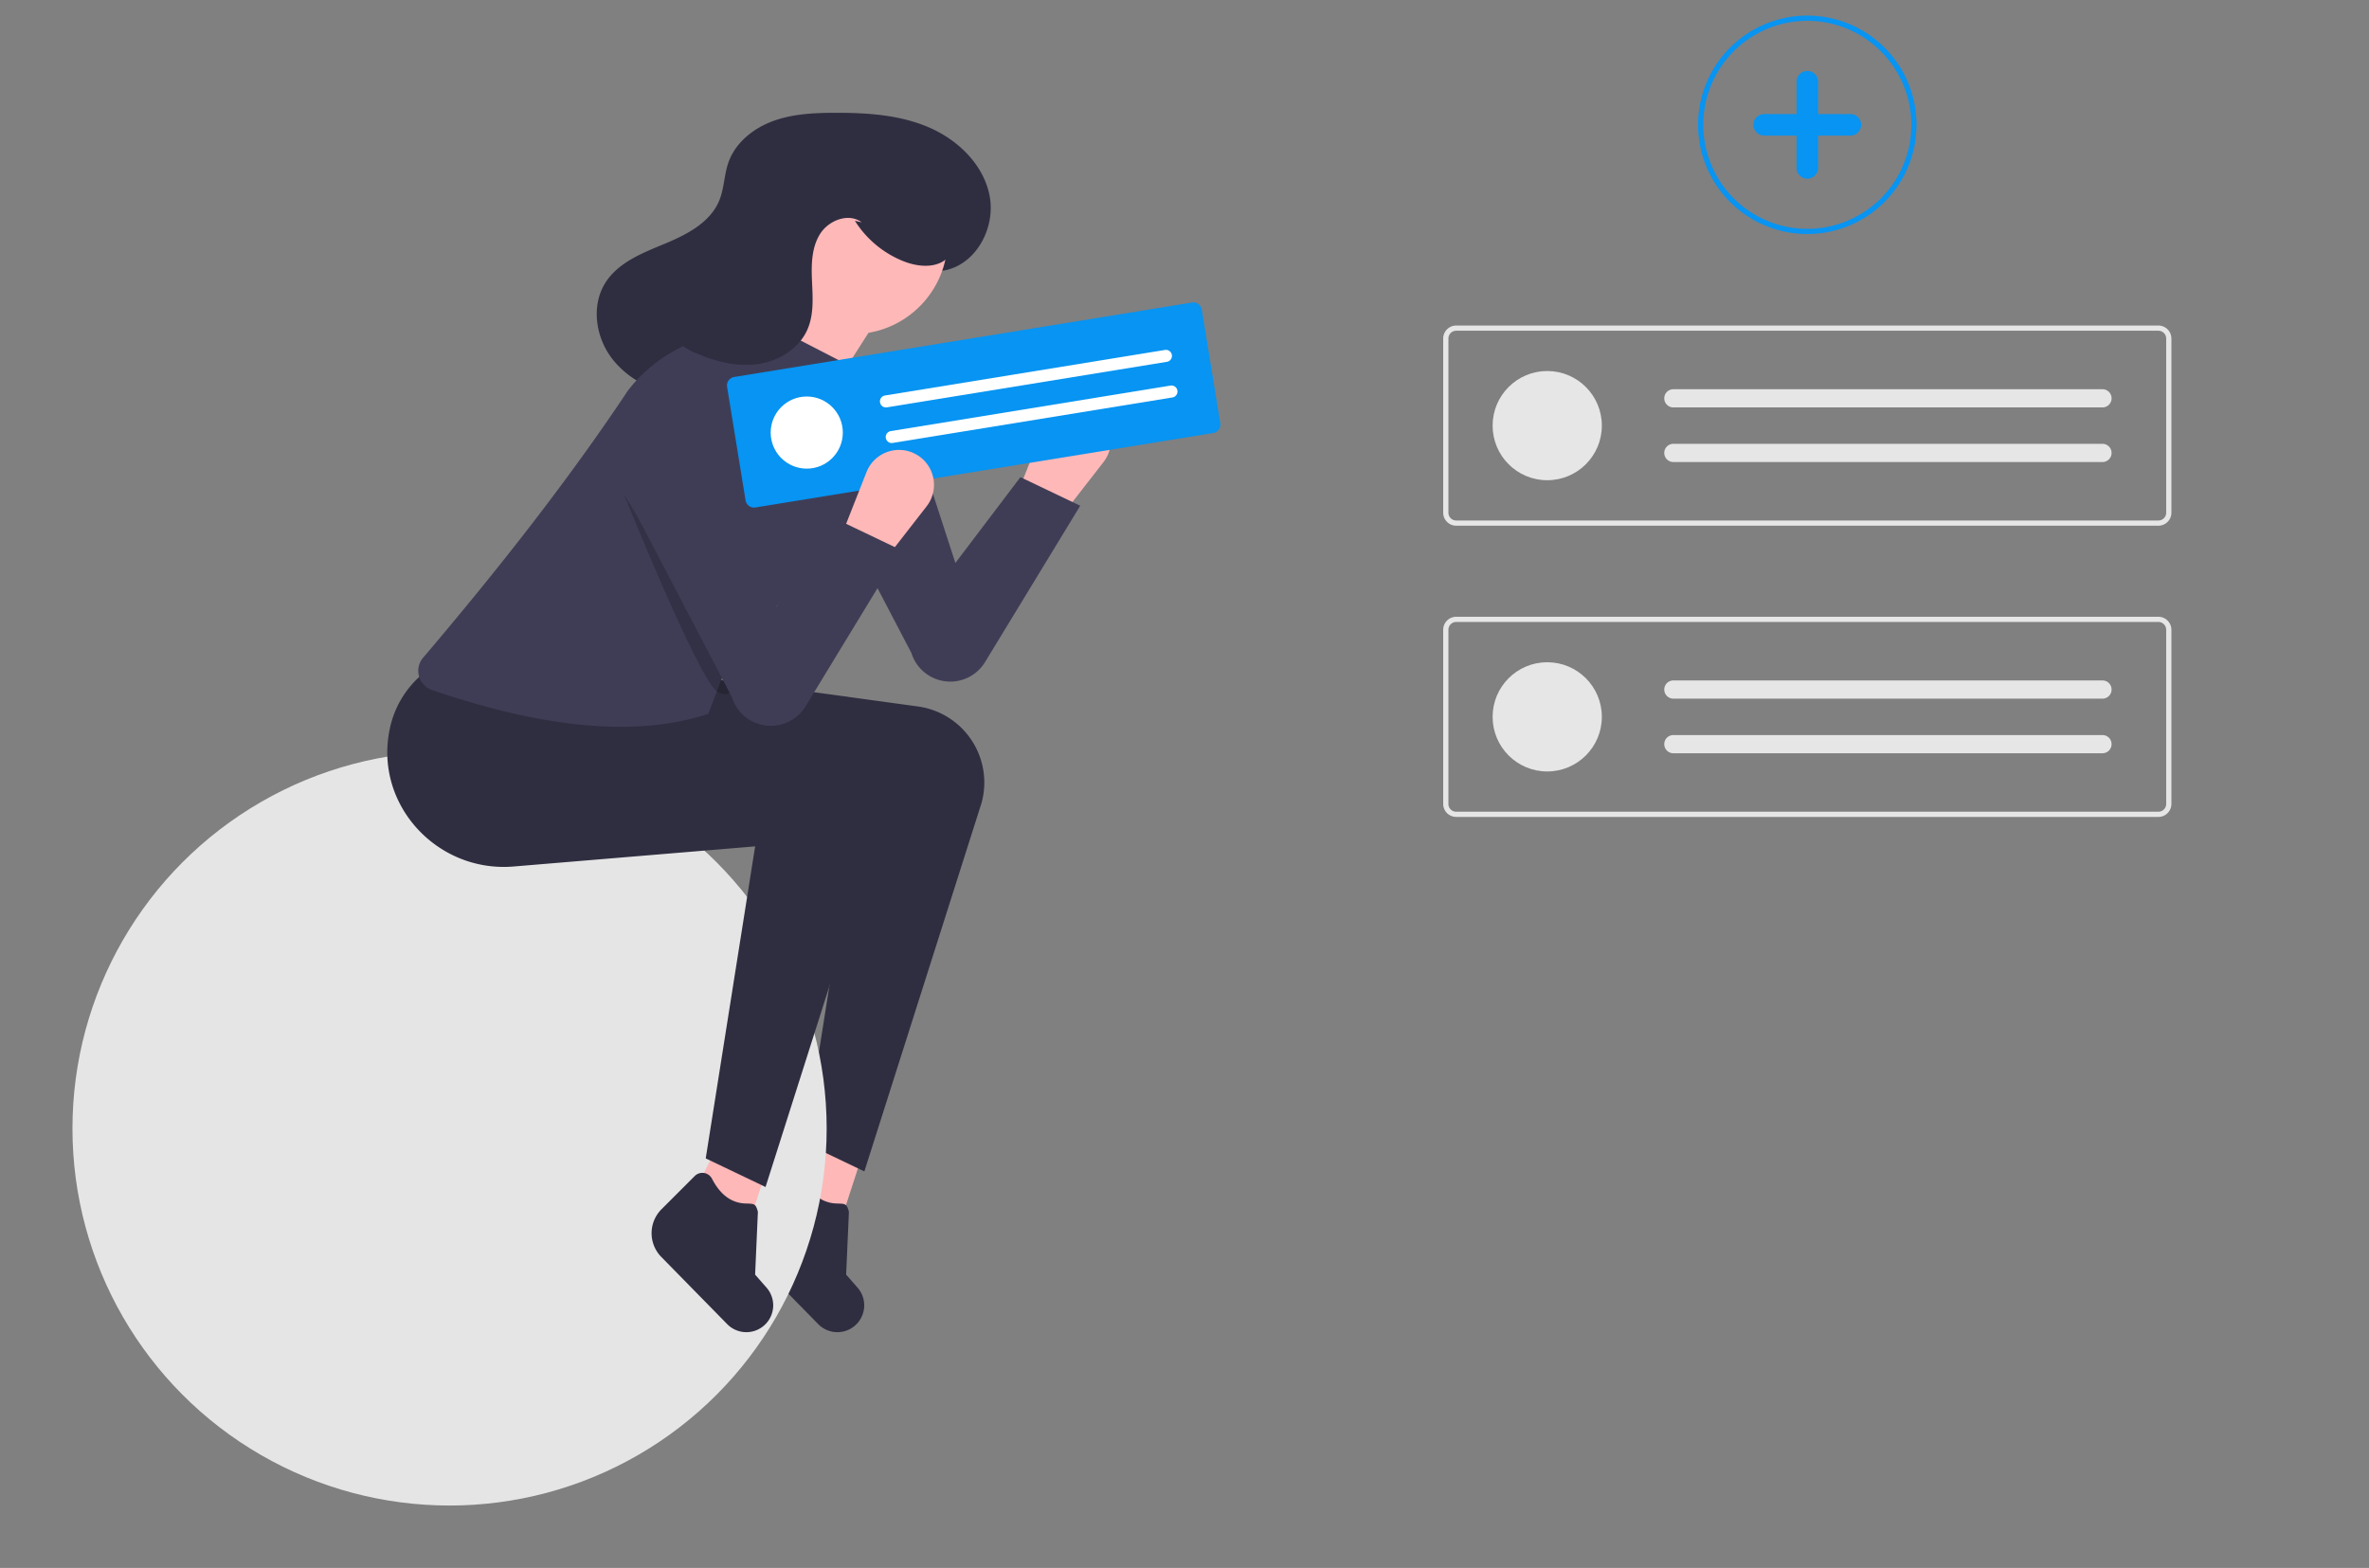 <?xml version="1.0" encoding="utf-8"?>
<svg xmlns="http://www.w3.org/2000/svg" data-name="Layer 1" height="603" width="910.91">

 <rect width="100%" height="100%" fill="#808080" stroke="none"/>

 <g>
  <title>Layer 1</title>
  <path d="m407.36,199.5l-16,-10l9.833,-24.96a13.438,13.438 0 0 1 11.797,-8.494l0,0a13.438,13.438 0 0 1 11.314,21.67l-16.943,21.784z" fill="#feb8b8" id="svg_1"/>
  <polygon fill="#feb8b8" id="svg_2" points="323.193,469.934 301.164,460.381 313.117,435.779 330.908,446.19 323.193,469.934"/>
  <path d="m314.642,509.263l-25.339,-25.842a13.036,13.036 0 0 1 0.06,-18.375l12.757,-12.757a4.159,4.159 0 0 1 6.632,0.99c3.14,6.104 7.418,9.395 12.958,9.563c3.321,0.1 3.844,-0.023 4.709,3.185l-1.066,24.174l4.383,4.988a10.324,10.324 0 0 1 0.071,13.548l0,0a10.324,10.324 0 0 1 -15.166,0.526z" fill="#2f2e41" id="svg_3"/>
  <path d="m332.36,450.5l-23,-11l19,-120l-92.882,7.74c-29.367,2.447 -53.607,-23.815 -47.655,-52.676a37.29,37.29 0 0 1 13.537,-22.064l92,11l59.61,8.196a29.528,29.528 0 0 1 24.815,22.904l0,0a29.528,29.528 0 0 1 -0.377,14.217l-45.048,141.683z" fill="#2f2e41" id="svg_4"/>
  <circle cx="172.86" cy="434" fill="#e5e5e5" id="svg_5" r="145"/>
  <path d="m392.36,183.5l23,11l-36.591,60.114a15.657,15.657 0 0 1 -15.697,7.343l0,0a15.657,15.657 0 0 1 -12.628,-10.835l-40.875,-78.181a20.895,20.895 0 0 1 11.635,-29.41l0,0a20.895,20.895 0 0 1 26.754,13.271l19.402,59.698l25,-33z" fill="#3f3d56" id="svg_6"/>
  <path d="m291.773,154.179c7.509,1.041 15.222,-1.435 21.488,-5.701s11.218,-10.213 15.41,-16.53a107.11,107.11 0 0 0 15.081,-35.043a20.542,20.542 0 0 0 20.016,6.964c11.923,-2.677 19.074,-16.588 16.748,-28.585s-12.168,-21.508 -23.399,-26.323s-23.748,-5.61 -35.968,-5.583c-8.058,0.018 -16.27,0.394 -23.839,3.157s-14.503,8.272 -17.192,15.867c-1.686,4.762 -1.631,10.033 -3.548,14.707c-3.48,8.485 -12.505,13.119 -20.976,16.635s-17.679,7.086 -22.674,14.778c-5.641,8.685 -4.013,20.807 2.203,29.091s16.2,13.087 26.359,15.095s20.627,1.512 30.971,1.007" fill="#2f2e41" id="svg_7"/>
  <polygon fill="#feb8b8" id="svg_8" points="288.193,469.934 266.164,460.381 278.117,435.779 295.908,446.19 288.193,469.934"/>
  <path d="m279.642,509.263l-25.339,-25.842a13.036,13.036 0 0 1 0.06,-18.375l12.757,-12.757a4.159,4.159 0 0 1 6.632,0.99c3.14,6.104 7.418,9.395 12.958,9.563c3.321,0.1 3.844,-0.023 4.709,3.185l-1.066,24.174l4.383,4.988a10.324,10.324 0 0 1 0.071,13.548l0,0a10.324,10.324 0 0 1 -15.166,0.526z" fill="#2f2e41" id="svg_9"/>
  <path d="m294.36,456.5l-23,-11l19,-120l-92.882,7.74c-29.367,2.447 -53.607,-23.815 -47.655,-52.676a37.29,37.29 0 0 1 13.537,-22.064l92,11l59.61,8.196a29.528,29.528 0 0 1 24.815,22.904l0,0a29.528,29.528 0 0 1 -0.377,14.217l-45.048,141.683z" fill="#2f2e41" id="svg_10"/>
  <circle cx="327.86" cy="92" fill="#feb8b8" id="svg_11" r="36.5"/>
  <path d="m302.36,177.5l-15,-41c10.651,-11.302 12.996,-25.171 9,-41l43,24l-37,58z" fill="#feb8b8" id="svg_12"/>
  <path d="m272.36,274.5c-26.698,8.911 -62.03,5.995 -106.299,-9.162a7.778,7.778 0 0 1 -3.369,-12.399c29.858,-35.096 56.647,-69.47 78.754,-102.742a58.152,58.152 0 0 1 33.531,-21.222l20.383,-4.474l31,16l8.124,4.592a16.217,16.217 0 0 1 5.702,22.824c-12.448,30.413 -28.673,58.179 -56.826,77.584l-11,29z" fill="#3f3d56" id="svg_13"/>
  <path d="m328.706,84.898a39.222,39.222 0 0 0 19.011,15.689c5.566,2.143 12.628,2.676 16.805,-1.581c3.026,-3.083 3.629,-7.829 3.2,-12.128c-1.34,-13.418 -11.425,-25.103 -23.938,-30.131s-26.958,-3.929 -39.445,1.161c-11.782,4.803 -22.971,14.641 -23.605,27.349c-0.325,6.512 2.033,13.683 -1.463,19.187c-2.633,4.145 -7.718,5.83 -12.273,7.665s-9.443,4.732 -10.378,9.553c-0.636,3.277 0.832,6.697 3.136,9.113a24.743,24.743 0 0 0 8.425,5.282c7.428,3.163 15.605,5.135 23.585,3.912s15.697,-6.082 18.82,-13.527c2.405,-5.733 1.912,-12.203 1.635,-18.413s-0.193,-12.826 3.123,-18.084s11.015,-8.203 15.971,-4.449" fill="#2f2e41" id="svg_14"/>
  <path d="m239.86,190s29,72 36,76s7,-5.992 7,-5.992l-43,-70.008z" id="svg_15" opacity="0.2"/>
  <path d="m466.482,166.527l-176.011,28.633a3.306,3.306 0 0 1 -3.79,-2.729l-7.103,-43.661a3.306,3.306 0 0 1 2.729,-3.79l176.011,-28.633a3.306,3.306 0 0 1 3.79,2.729l7.103,43.661a3.306,3.306 0 0 1 -2.729,3.79z" fill="#0794f2" id="svg_16"/>
  <circle cx="310.206" cy="166.359" fill="#fff" id="svg_17" r="13.87"/>
  <path d="m340.338,152.089a2.312,2.312 0 1 0 0.742,4.563l107.562,-17.498a2.312,2.312 0 1 0 -0.742,-4.563l-107.562,17.498z" fill="#fff" id="svg_18"/>
  <path d="m342.565,165.779a2.312,2.312 0 1 0 0.742,4.563l107.562,-17.498a2.312,2.312 0 0 0 -0.742,-4.563l-107.562,17.498z" fill="#fff" id="svg_19"/>
  <path d="m339.36,216.5l-16,-10l9.833,-24.96a13.438,13.438 0 0 1 11.797,-8.494l0,0a13.438,13.438 0 0 1 11.314,21.67l-16.943,21.784z" fill="#feb8b8" id="svg_20"/>
  <path d="m323.36,200.5l23,11l-36.591,60.114a15.657,15.657 0 0 1 -15.697,7.343l0,0a15.657,15.657 0 0 1 -12.628,-10.835l-40.875,-78.181a20.895,20.895 0 0 1 11.635,-29.41l0,0a20.895,20.895 0 0 1 26.754,13.271l19.402,59.698l25,-33z" fill="#3f3d56" id="svg_21"/>
  <path d="m829.931,202.174l-270,0a5.006,5.006 0 0 1 -5,-5l0,-66.976a5.006,5.006 0 0 1 5,-5l270,0a5.006,5.006 0 0 1 5,5l0,66.976a5.006,5.006 0 0 1 -5,5zm-270,-74.976a3.003,3.003 0 0 0 -3,3l0,66.976a3.003,3.003 0 0 0 3,3l270,0a3.003,3.003 0 0 0 3,-3l0,-66.976a3.003,3.003 0 0 0 -3,-3l-270,0z" fill="#e6e6e6" id="svg_24"/>
  <circle cx="594.93" cy="163.686" fill="#e6e6e6" id="svg_25" r="21"/>
  <path d="m643.43,149.686a3.5,3.5 0 0 0 0,7l165,0a3.5,3.5 0 0 0 0,-7l-165,0z" fill="#e6e6e6" id="svg_26"/>
  <path d="m643.43,170.686a3.5,3.5 0 0 0 0,7l165,0a3.5,3.5 0 0 0 0,-7l-165,0z" fill="#e6e6e6" id="svg_27"/>
  <path d="m829.931,314.174l-270,0a5.006,5.006 0 0 1 -5,-5l0,-66.976a5.006,5.006 0 0 1 5,-5l270,0a5.006,5.006 0 0 1 5,5l0,66.976a5.006,5.006 0 0 1 -5,5zm-270,-74.976a3.003,3.003 0 0 0 -3,3l0,66.976a3.003,3.003 0 0 0 3,3l270,0a3.003,3.003 0 0 0 3,-3l0,-66.976a3.003,3.003 0 0 0 -3,-3l-270,0z" fill="#e6e6e6" id="svg_28"/>
  <circle cx="594.93" cy="275.686" fill="#e6e6e6" id="svg_29" r="21"/>
  <path d="m643.43,261.686a3.5,3.5 0 0 0 0,7l165,0a3.5,3.5 0 0 0 0,-7l-165,0z" fill="#e6e6e6" id="svg_30"/>
  <path d="m643.43,282.686a3.5,3.5 0 0 0 0,7l165,0a3.5,3.5 0 0 0 0,-7l-165,0z" fill="#e6e6e6" id="svg_31"/>
  <path d="m694.931,90a42,42 0 1 1 42,-42a42.047,42.047 0 0 1 -42,42zm0,-82a40,40 0 1 0 40,40a40.046,40.046 0 0 0 -40,-40z" fill="#0794f2" id="svg_32"/>
  <path d="m711.503,43.857l-12.429,0l0,-12.429a4.143,4.143 0 1 0 -8.286,0l0,12.429l-12.429,0a4.143,4.143 0 0 0 0,8.286l12.429,0l0,12.429a4.143,4.143 0 0 0 8.286,0l0,-12.429l12.429,0a4.143,4.143 0 1 0 0,-8.286l0,-0z" fill="#0794f2" id="svg_33"/>
 </g>
</svg>